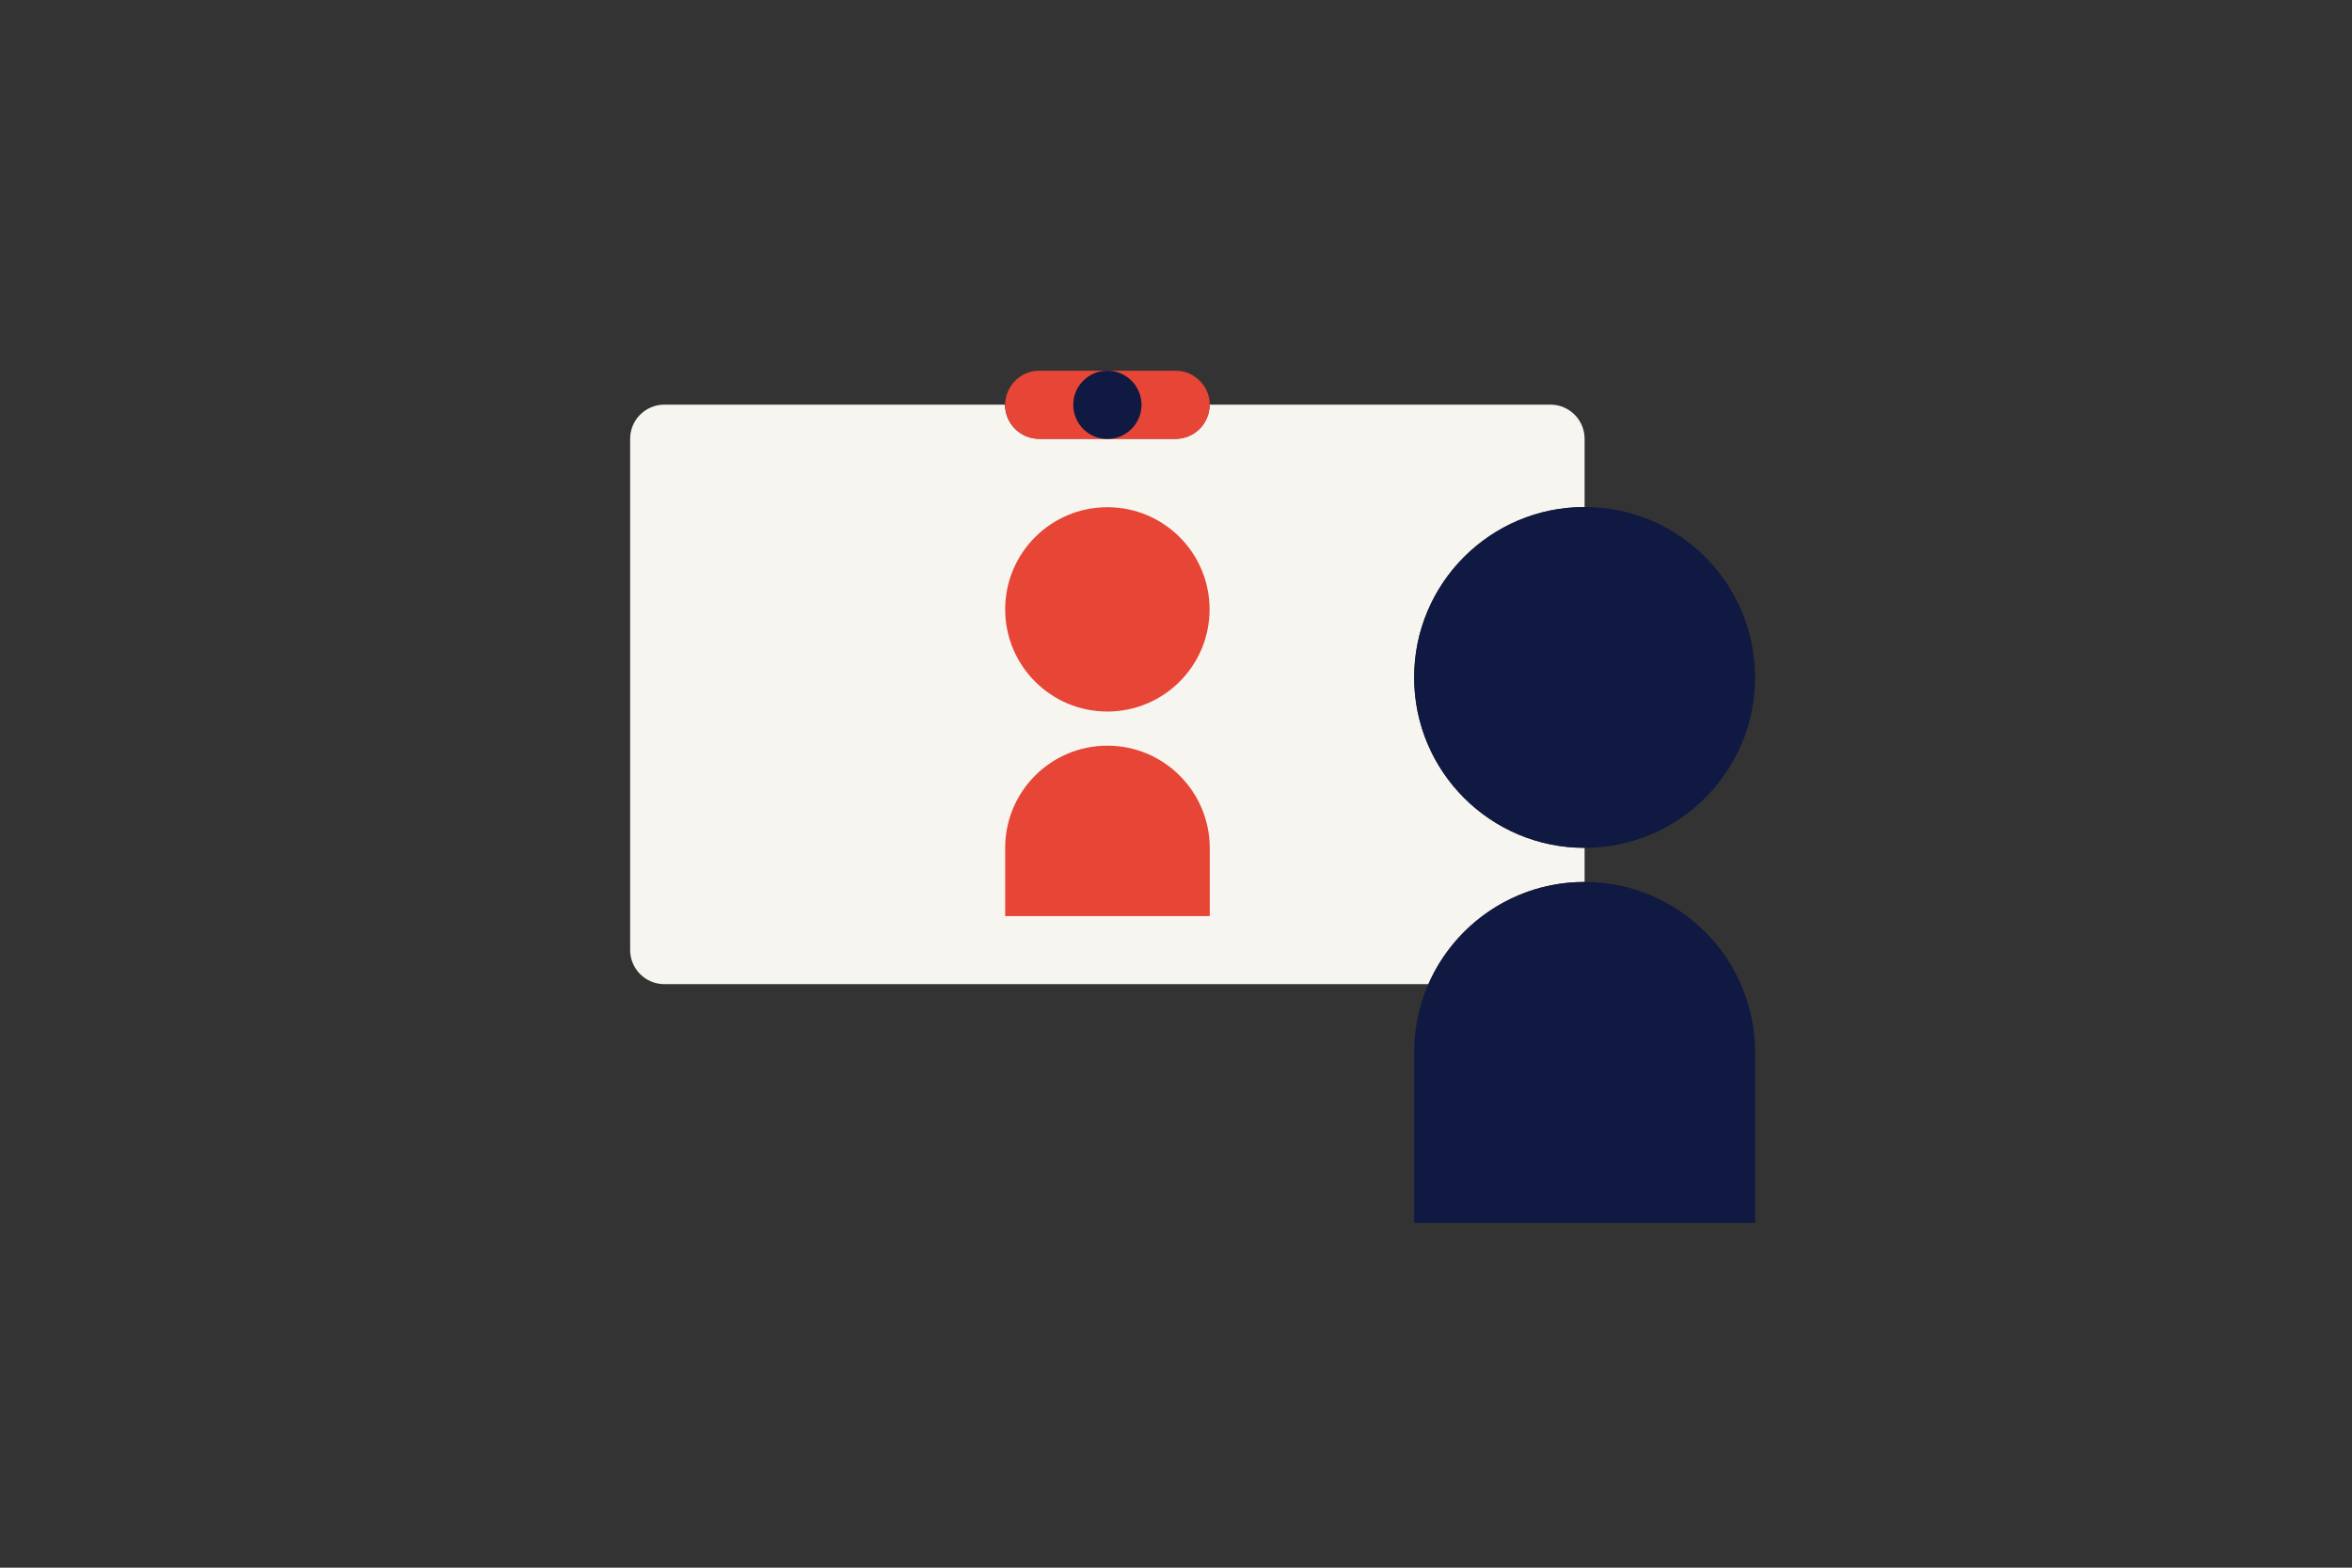 <?xml version="1.0" encoding="utf-8"?>
<!-- Generator: Adobe Illustrator 25.4.1, SVG Export Plug-In . SVG Version: 6.00 Build 0)  -->
<svg version="1.1" id="Layer_1" xmlns="http://www.w3.org/2000/svg" xmlns:xlink="http://www.w3.org/1999/xlink" x="0px" y="0px"
	 viewBox="0 0 1275 850" style="enable-background:new 0 0 1275 850;" xml:space="preserve">
<rect x="0" y="0" width="1275" height="850" fill="#333333" stroke="none"/>
<style type="text/css">
	.st0{fill:#F7F5F0;}
	.st1{fill:#0F1941;}
	.st2{fill:#E74536;}
</style>
<g>
	<path class="st0" d="M859,478.2v-18.5c-51,0-92.4-41.4-92.4-92.4c0-51,41.4-92.4,92.4-92.4v-37c0-10.2-8.3-18.5-18.5-18.5H655.7
		c0,10.2-8.3,18.5-18.5,18.5h-73.9c-10.2,0-18.5-8.3-18.5-18.5H360.1c-10.2,0-18.5,8.3-18.5,18.5v277.2c0,10.2,8.3,18.5,18.5,18.5
		h414.2C788.6,501,821.1,478.2,859,478.2z"/>
	<g>
		<circle class="st1" cx="859" cy="367.3" r="92.4"/>
		<path class="st1" d="M859,478.2c-51,0-92.4,41.4-92.4,92.4V663h184.8v-92.4C951.4,519.6,910,478.2,859,478.2z"/>
	</g>
	<path class="st2" d="M637.3,238h-73.9c-10.2,0-18.5-8.3-18.5-18.5v0c0-10.2,8.3-18.5,18.5-18.5h73.9c10.2,0,18.5,8.3,18.5,18.5v0
		C655.7,229.7,647.5,238,637.3,238z"/>
	<circle class="st1" cx="600.3" cy="219.5" r="18.5"/>
	<circle class="st2" cx="600.3" cy="330.4" r="55.4"/>
	<path class="st2" d="M600.3,404.3c-30.6,0-55.4,24.8-55.4,55.4v37h110.9v-37C655.7,429.1,630.9,404.3,600.3,404.3z"/>
</g>
</svg>
